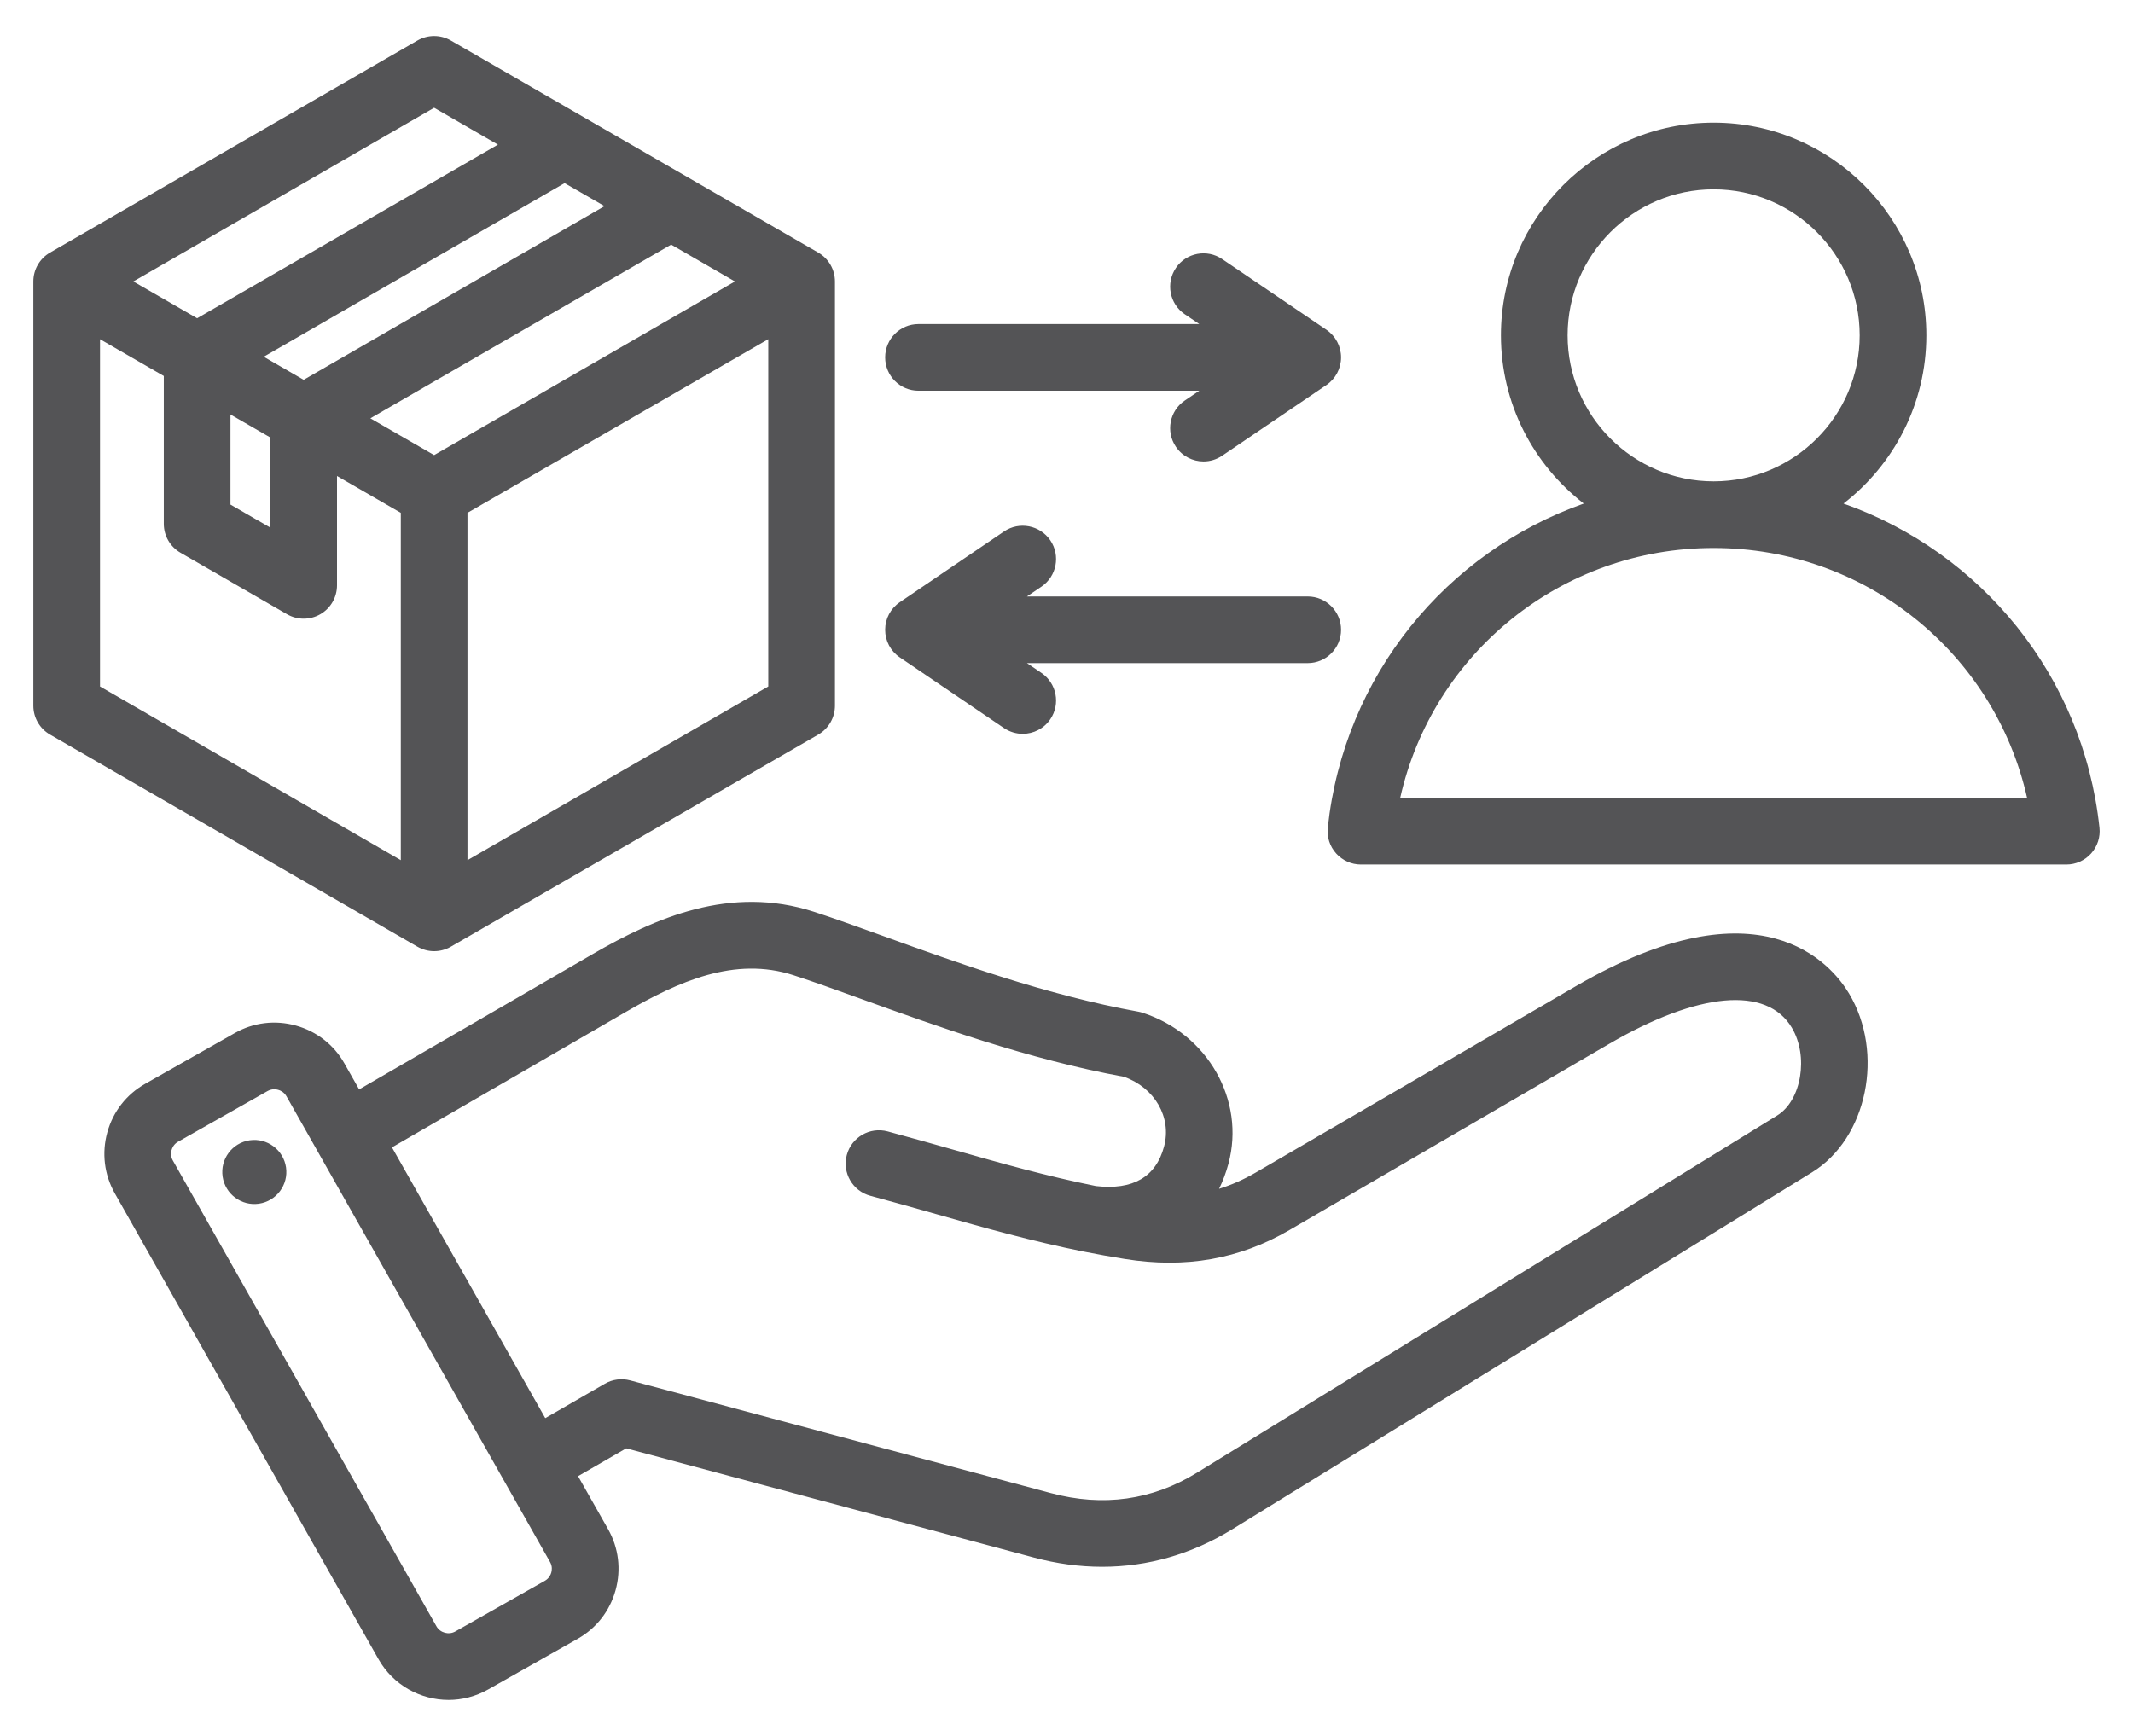 <svg width="43" height="35" viewBox="0 0 43 35" fill="none" xmlns="http://www.w3.org/2000/svg">
<path d="M31.762 19.887L25.317 23.64C25.075 23.781 24.829 23.891 24.576 23.969C24.653 23.812 24.716 23.644 24.765 23.463C25.108 22.183 24.348 20.846 23.035 20.42C23.007 20.411 22.977 20.403 22.948 20.398C21.104 20.065 19.28 19.406 17.815 18.876C17.304 18.692 16.821 18.517 16.41 18.384C14.722 17.836 13.206 18.508 11.946 19.238L7.24 21.965L6.943 21.441C6.731 21.065 6.383 20.794 5.965 20.678C5.547 20.562 5.11 20.615 4.735 20.828L2.927 21.852C2.551 22.064 2.28 22.411 2.164 22.829C2.048 23.247 2.102 23.684 2.314 24.06L7.63 33.453C7.928 33.979 8.478 34.275 9.043 34.275C9.313 34.275 9.587 34.207 9.839 34.065L11.647 33.041C12.023 32.829 12.293 32.482 12.409 32.064C12.525 31.646 12.472 31.209 12.259 30.833L11.653 29.763L12.624 29.202L20.838 31.403C21.302 31.528 21.764 31.59 22.218 31.59C23.137 31.59 24.025 31.336 24.837 30.837L36.531 23.636C37.642 22.952 37.996 21.233 37.274 20.029C36.925 19.445 35.495 17.712 31.762 19.887ZM11.114 31.705C11.103 31.746 11.07 31.823 10.985 31.872L9.177 32.895C9.046 32.969 8.873 32.921 8.799 32.791L3.484 23.398C3.435 23.313 3.447 23.23 3.459 23.188C3.471 23.146 3.503 23.069 3.588 23.021L5.396 21.997C5.444 21.971 5.491 21.962 5.53 21.962C5.561 21.962 5.588 21.968 5.606 21.973C5.648 21.984 5.725 22.017 5.774 22.102C5.774 22.102 5.774 22.102 5.774 22.102L11.089 31.495C11.138 31.58 11.126 31.663 11.114 31.705ZM35.827 22.491L24.132 29.692C23.229 30.248 22.238 30.387 21.186 30.105L12.704 27.832C12.532 27.786 12.348 27.81 12.194 27.899L10.992 28.593L7.902 23.134L12.62 20.401C13.674 19.79 14.812 19.278 15.995 19.662C16.385 19.788 16.836 19.951 17.358 20.14C18.858 20.682 20.722 21.356 22.66 21.711C23.279 21.931 23.624 22.528 23.467 23.116C23.302 23.731 22.84 23.999 22.094 23.914C21.093 23.712 20.183 23.454 19.231 23.184C18.803 23.063 18.36 22.937 17.894 22.812C17.535 22.716 17.167 22.929 17.071 23.287C16.975 23.646 17.188 24.014 17.546 24.11C18.003 24.233 18.441 24.357 18.864 24.477C19.851 24.757 20.794 25.024 21.85 25.236C21.853 25.236 21.855 25.237 21.857 25.237C22.122 25.29 22.395 25.339 22.677 25.384C23.899 25.58 24.984 25.389 25.994 24.801L32.438 21.048C34.239 19.998 35.616 19.876 36.121 20.719C36.466 21.295 36.318 22.189 35.827 22.491ZM5.766 23.537C5.817 23.89 5.573 24.217 5.22 24.269C4.867 24.32 4.54 24.076 4.488 23.724C4.436 23.371 4.681 23.043 5.033 22.991C5.386 22.94 5.714 23.184 5.766 23.537ZM8.752 19.178C8.868 19.178 8.984 19.148 9.088 19.088L16.496 14.811C16.704 14.691 16.832 14.469 16.832 14.229V5.675C16.832 5.435 16.704 5.213 16.496 5.093L9.088 0.816C8.88 0.696 8.624 0.696 8.416 0.816L1.008 5.093C0.8 5.213 0.672 5.435 0.672 5.675V14.229C0.672 14.469 0.8 14.691 1.008 14.811L8.416 19.088C8.52 19.148 8.636 19.178 8.752 19.178ZM5.317 7.193L11.382 3.692L12.187 4.156L6.122 7.658L5.317 7.193ZM4.646 8.357L5.45 8.821V10.638L4.646 10.174V8.357ZM13.53 4.932L14.816 5.675L8.752 9.176L7.466 8.434L13.53 4.932ZM9.424 17.343V10.34L15.488 6.839V13.841L9.424 17.343ZM8.752 2.173L10.038 2.916L3.974 6.417L2.688 5.675L8.752 2.173ZM2.016 6.839L3.302 7.581V10.562C3.302 10.802 3.43 11.024 3.638 11.144L5.786 12.384C5.89 12.444 6.006 12.474 6.122 12.474C6.238 12.474 6.354 12.444 6.458 12.384C6.666 12.264 6.794 12.042 6.794 11.802V9.597L8.08 10.34V17.343L2.016 13.841V6.839ZM42.324 16.687C41.996 13.617 39.93 11.13 37.164 10.153C38.178 9.368 38.834 8.14 38.834 6.761C38.834 4.397 36.91 2.473 34.546 2.473C32.182 2.473 30.258 4.397 30.258 6.761C30.258 8.14 30.913 9.368 31.928 10.153C29.161 11.13 27.096 13.617 26.767 16.687C26.747 16.877 26.808 17.066 26.936 17.208C27.063 17.35 27.245 17.431 27.435 17.431H41.656C41.847 17.431 42.028 17.35 42.156 17.208C42.283 17.066 42.345 16.877 42.324 16.687ZM31.602 6.761C31.602 5.138 32.923 3.817 34.546 3.817C36.169 3.817 37.49 5.138 37.49 6.761C37.49 8.384 36.17 9.704 34.548 9.705C34.547 9.705 34.547 9.705 34.546 9.705C34.545 9.705 34.545 9.705 34.544 9.705C32.922 9.704 31.602 8.384 31.602 6.761ZM28.227 16.087C28.884 13.168 31.48 11.049 34.544 11.049C34.545 11.049 34.545 11.049 34.546 11.049H34.548C37.612 11.05 40.208 13.168 40.865 16.087L28.227 16.087ZM17.844 12.698C17.844 12.475 17.954 12.267 18.139 12.142L20.24 10.716C20.547 10.508 20.965 10.588 21.174 10.895C21.382 11.202 21.302 11.62 20.995 11.828L20.703 12.026H26.363C26.734 12.026 27.035 12.327 27.035 12.698C27.035 13.069 26.734 13.37 26.363 13.37H20.703L20.995 13.568C21.302 13.777 21.382 14.194 21.174 14.501C21.044 14.693 20.832 14.796 20.617 14.796C20.487 14.796 20.356 14.758 20.24 14.68L18.139 13.254C17.954 13.129 17.844 12.921 17.844 12.698ZM17.844 7.206C17.844 6.835 18.145 6.534 18.516 6.534H24.177L23.884 6.336C23.577 6.127 23.497 5.71 23.706 5.402C23.914 5.095 24.332 5.015 24.639 5.224L26.741 6.65C26.925 6.775 27.035 6.983 27.035 7.206C27.035 7.429 26.925 7.637 26.741 7.762L24.639 9.188C24.523 9.266 24.392 9.304 24.262 9.304C24.047 9.304 23.836 9.201 23.706 9.009C23.497 8.702 23.577 8.284 23.884 8.076L24.177 7.878H18.516C18.145 7.878 17.844 7.577 17.844 7.206Z" fill="#545456"/>
</svg>
